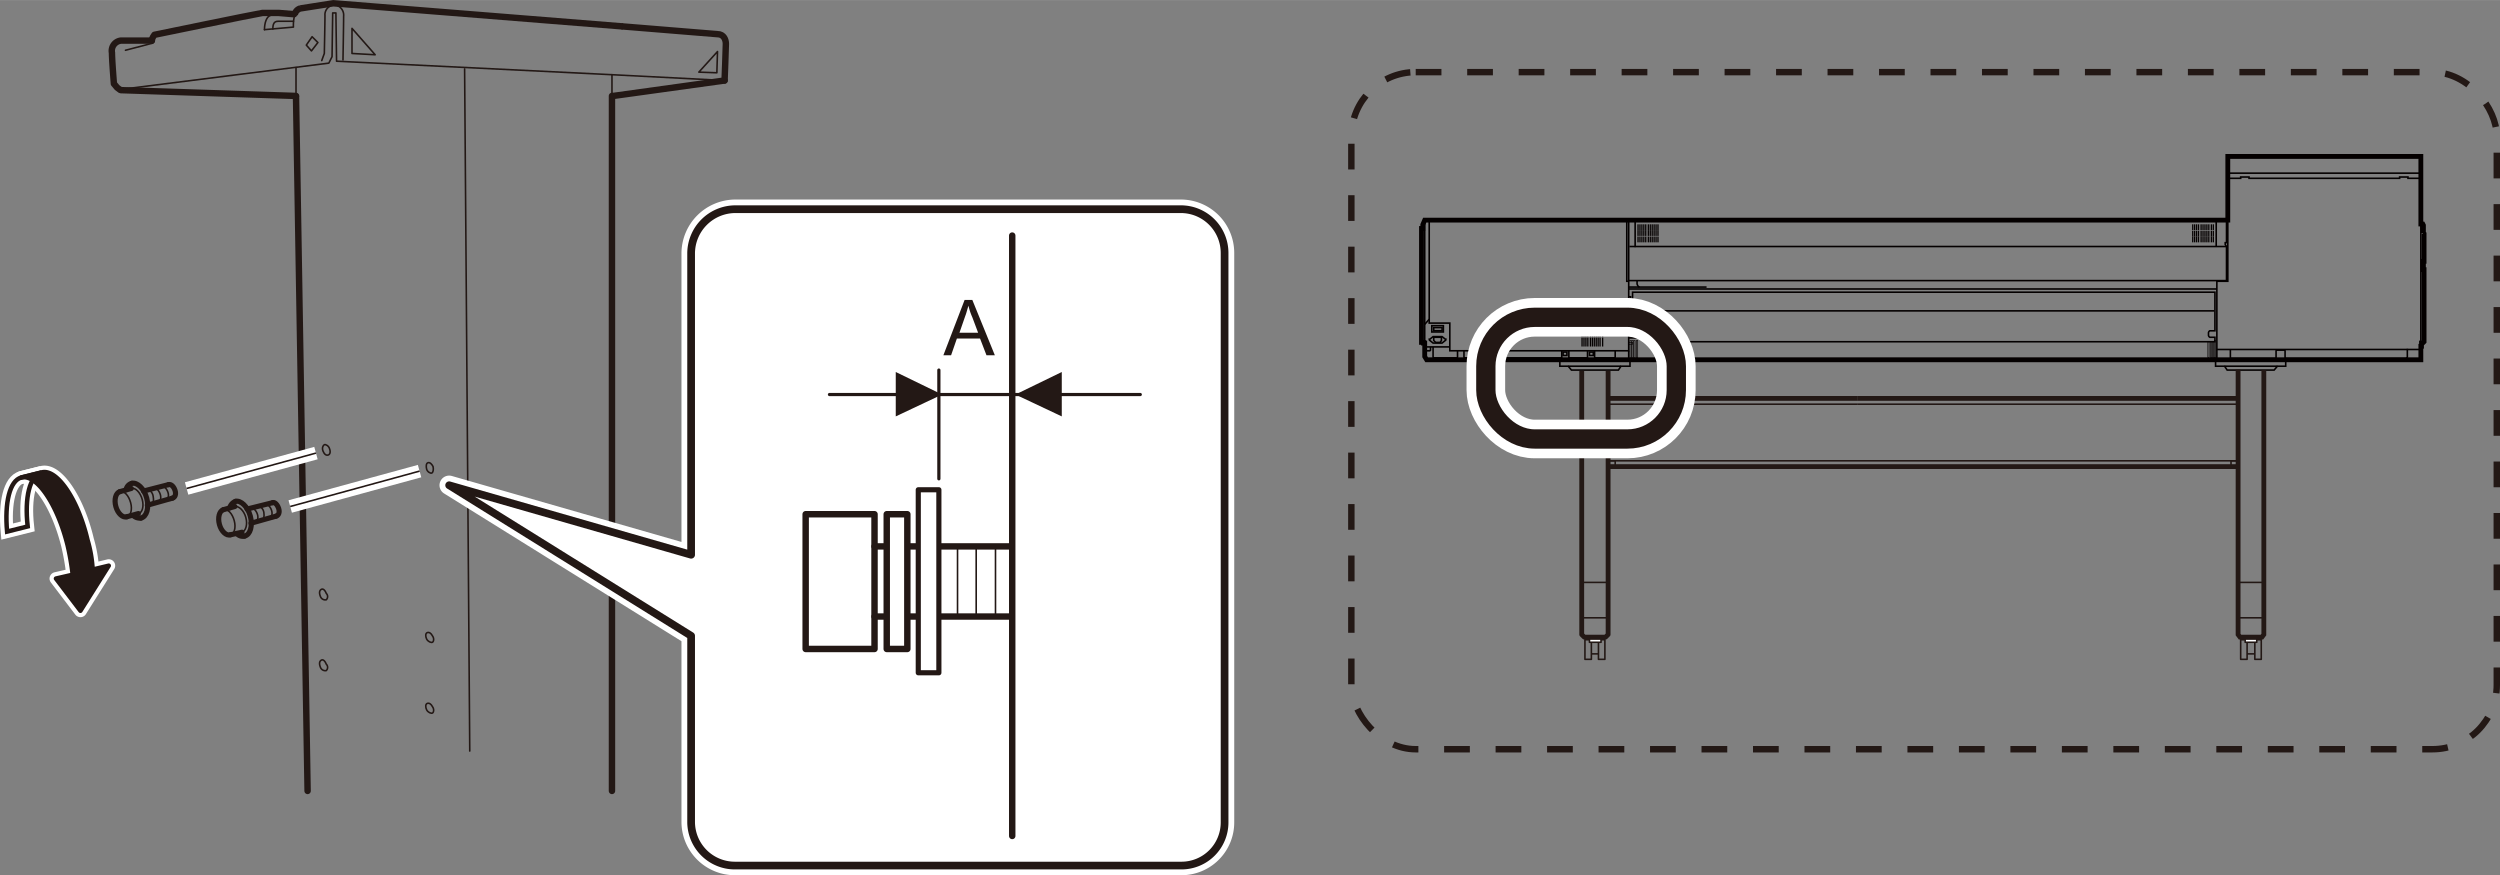 <svg id="レイヤー_1" data-name="レイヤー 1" xmlns="http://www.w3.org/2000/svg" width="137.1mm" height="48mm" viewBox="0 0 388.5 136"><rect x="0" y="0" width="388.5" height="136" fill="#808080" stroke="none"/><defs><style>.cls-1,.cls-10,.cls-11,.cls-13,.cls-14,.cls-15,.cls-16,.cls-17,.cls-18,.cls-19,.cls-2,.cls-20,.cls-21,.cls-22,.cls-23,.cls-3,.cls-4,.cls-5,.cls-7,.cls-8,.cls-9{fill:none;}.cls-1,.cls-11,.cls-14,.cls-15,.cls-16,.cls-2,.cls-20,.cls-21,.cls-23,.cls-3,.cls-4,.cls-8,.cls-9{stroke:#231815;}.cls-1,.cls-13,.cls-14,.cls-15,.cls-3,.cls-4,.cls-7,.cls-9{stroke-linecap:round;}.cls-1,.cls-10,.cls-11,.cls-13,.cls-14,.cls-15,.cls-20,.cls-3,.cls-4,.cls-7,.cls-9{stroke-linejoin:round;}.cls-1,.cls-11,.cls-18{stroke-width:0.25px;}.cls-16,.cls-17,.cls-18,.cls-19,.cls-2,.cls-21,.cls-22,.cls-23{stroke-miterlimit:10;}.cls-4{stroke-width:0.8px;}.cls-10,.cls-13,.cls-22,.cls-5,.cls-7{stroke:#fff;}.cls-10,.cls-5,.cls-7{stroke-width:2px;}.cls-6{fill:#231815;}.cls-8,.cls-9{stroke-width:0.7px;}.cls-12{fill:#fff;}.cls-13,.cls-23{stroke-width:3px;}.cls-14{stroke-width:1.2px;}.cls-15{stroke-width:0.5px;}.cls-16{stroke-dasharray:4 4;}.cls-17,.cls-18,.cls-19{stroke:#040000;}.cls-17,.cls-20,.cls-21{stroke-width:0.75px;}.cls-19{stroke-width:0.1px;}.cls-22{stroke-width:6px;}</style></defs><polygon class="cls-1" points="47.6 7 48.4 7.9 49.4 6.6 48.5 5.7 47.6 7"/><path class="cls-1" d="M45.8,2.3a6.2,6.2,0,0,0-.2,1.9l-4.5.4"/><path class="cls-2" d="M96.8,4.1,51.8.5l-5.1.8a1.2,1.2,0,0,0-.9,1"/><line class="cls-1" x1="95.1" y1="14.9" x2="95.1" y2="11.6"/><line class="cls-3" x1="95.1" y1="122.9" x2="95.1" y2="14.9"/><line class="cls-3" x1="46" y1="15" x2="47.8" y2="122.9"/><line class="cls-1" x1="46" y1="10.5" x2="46" y2="15"/><line class="cls-1" x1="72.2" y1="10.7" x2="73" y2="116.7"/><path class="cls-1" d="M67.2,98.8c.3.4.2.9,0,1s-.7-.1-.9-.5-.2-.9.1-1S67,98.4,67.2,98.8Z"/><path class="cls-1" d="M67.3,72.5c.1.5,0,.9-.2,1s-.7-.2-.8-.6-.1-.9.2-1S67.1,72.1,67.3,72.5Z"/><path class="cls-1" d="M50.7,92.2a.7.7,0,0,1,0,1,.8.8,0,0,1-.9-.5c-.2-.5-.2-.9.1-1.1S50.5,91.7,50.7,92.2Z"/><path class="cls-1" d="M67.2,109.8c.3.4.2.9,0,1s-.7-.1-.9-.5-.2-.9.1-1S67,109.4,67.2,109.8Z"/><path class="cls-1" d="M50.7,103.2a.7.7,0,0,1,0,1,.8.8,0,0,1-.9-.5c-.2-.5-.2-.9.1-1.1S50.5,102.7,50.7,103.2Z"/><path class="cls-1" d="M51.2,69.7c.2.5.1.9-.2,1s-.6-.1-.8-.6,0-.9.2-1S51.1,69.3,51.2,69.7Z"/><path class="cls-1" d="M52.5.9a1.6,1.6,0,0,1,.9,1.6c0,1.3-.1,6.8-.1,6.8"/><path class="cls-1" d="M51.4.9a1.5,1.5,0,0,0-.9,1.5c0,1.2-.1,5.9-.1,5.9L50,9.4"/><path class="cls-1" d="M23.6,6.3a1,1,0,0,0,.1.4L19.5,7.8"/><path class="cls-3" d="M45.7,2.2,43.3,2H40.8C39.5,2.2,24,5.4,24,5.4s-.4.5-.4.9"/><path class="cls-1" d="M45.6,3.3H43.2c-.6,0-.8.4-.8,1.2"/><path class="cls-1" d="M42,2.4c-.6.2-.9,1.2-.9,2.2"/><line class="cls-3" x1="18.8" y1="14" x2="46" y2="14.9"/><path class="cls-3" d="M112.6,12.5s.2-5.1.2-5.7-.3-1.5-1.3-1.5L96.8,4.1"/><line class="cls-1" x1="95.1" y1="11.6" x2="112.6" y2="12.5"/><polyline class="cls-1" points="18.6 13.9 51.1 9.8 51.6 8.8 51.7 2 52.2 2 52.3 9.5 95.1 11.6"/><path class="cls-3" d="M23.6,6.3H18.8a1.6,1.6,0,0,0-1.4,1.9c0,1.1.3,4.8.3,4.8l.5.6.4.3"/><line class="cls-4" x1="18.6" y1="76.4" x2="20.4" y2="75.9"/><line class="cls-4" x1="21.5" y1="79.8" x2="19.7" y2="80.3"/><line class="cls-4" x1="22.3" y1="76.3" x2="26.2" y2="75.3"/><line class="cls-4" x1="26.8" y1="77.4" x2="22.9" y2="78.5"/><path class="cls-1" d="M18.6,76.4c.7-.2,1.4.6,1.7,1.7s0,2.1-.6,2.2"/><path class="cls-4" d="M19.7,80.3c-.6.2-1.4-.5-1.7-1.6s0-2.1.6-2.3"/><path class="cls-4" d="M26.2,75.3c.4-.1.8.3,1,.9s0,1.1-.4,1.2"/><path class="cls-1" d="M25.1,75.6c.4-.1.8.3,1,.9s0,1.1-.4,1.2"/><path class="cls-1" d="M24,75.9c.3-.1.7.3.9.9s0,1.2-.3,1.2"/><path class="cls-1" d="M22.9,76.2c.4-.1.8.3.9.9s.1,1.1-.3,1.2"/><path class="cls-1" d="M20.4,75.9c.6-.2,1.4.6,1.7,1.7s0,2.1-.6,2.2"/><path class="cls-4" d="M19.6,76.1a1.2,1.2,0,0,1,.9-1"/><path class="cls-4" d="M21.9,80.5a1.5,1.5,0,0,1-1.2-.4"/><path class="cls-4" d="M20.5,75.1c.8-.2,1.9.8,2.3,2.3s0,2.9-.9,3.1"/><path class="cls-5" d="M1.1,82.6l3.2-.8c-.5-4.5.3-7.9,2.2-8.4l-3.2.8C1.5,74.7.7,78.1,1.1,82.6Z"/><path class="cls-6" d="M10.5,84.7a40.4,40.4,0,0,1,.8,4.6l-2.6.6,3.8,5,4.4-7-2.5.6a20.2,20.2,0,0,0-.8-4.6c-1.5-6.4-4.8-11.1-7.1-10.5l-3.2.8c2.4-.6,5.6,4.1,7.2,10.5"/><path class="cls-7" d="M10.5,84.7a40.4,40.4,0,0,1,.8,4.6l-2.6.6,3.8,5,4.4-7-2.5.6a20.2,20.2,0,0,0-.8-4.6c-1.5-6.4-4.8-11.1-7.1-10.5l-3.2.8C5.7,73.6,8.9,78.3,10.5,84.7Z"/><path class="cls-8" d="M1.1,82.6l3.2-.8c-.5-4.5.3-7.9,2.2-8.4l-3.2.8C1.5,74.7.7,78.1,1.1,82.6Z"/><path class="cls-6" d="M10.5,84.7a40.4,40.4,0,0,1,.8,4.6l-2.6.6,3.8,5,4.4-7-2.5.6a20.2,20.2,0,0,0-.8-4.6c-1.5-6.4-4.8-11.1-7.1-10.5l-3.2.8c2.4-.6,5.6,4.1,7.2,10.5"/><path class="cls-9" d="M10.5,84.7a40.4,40.4,0,0,1,.8,4.6l-2.6.6,3.8,5,4.4-7-2.5.6a20.2,20.2,0,0,0-.8-4.6c-1.5-6.4-4.8-11.1-7.1-10.5l-3.2.8C5.7,73.6,8.9,78.3,10.5,84.7Z"/><line class="cls-10" x1="49.1" y1="70.4" x2="29" y2="75.9"/><line class="cls-11" x1="49.1" y1="70.4" x2="29" y2="75.9"/><line class="cls-4" x1="34.7" y1="79.2" x2="36.5" y2="78.7"/><line class="cls-4" x1="37.6" y1="82.7" x2="35.8" y2="83.1"/><line class="cls-4" x1="38.4" y1="79.1" x2="42.4" y2="78.1"/><line class="cls-4" x1="42.9" y1="80.2" x2="39" y2="81.3"/><path class="cls-1" d="M34.7,79.2c.7-.2,1.4.6,1.7,1.7s0,2.1-.6,2.2"/><path class="cls-4" d="M35.8,83.1c-.6.2-1.4-.5-1.7-1.6s0-2.1.6-2.3"/><path class="cls-4" d="M42.4,78.1c.3-.1.7.3.9.9s0,1.1-.4,1.2"/><path class="cls-1" d="M41.2,78.4c.4-.1.8.3,1,.9s0,1.2-.4,1.2"/><path class="cls-1" d="M40.1,78.7c.3-.1.8.3.9.9s0,1.2-.3,1.3"/><path class="cls-1" d="M39,79c.4-.1.8.3,1,.9s0,1.2-.4,1.2"/><path class="cls-1" d="M36.5,78.7c.6-.1,1.4.6,1.7,1.7s0,2.1-.6,2.3"/><path class="cls-4" d="M35.7,78.9a1.5,1.5,0,0,1,.9-1"/><path class="cls-4" d="M38,83.3a1.2,1.2,0,0,1-1.2-.4"/><path class="cls-4" d="M36.6,77.9c.8-.2,1.9.8,2.3,2.3s0,2.9-.9,3.1"/><line class="cls-10" x1="65.2" y1="73.2" x2="45.1" y2="78.7"/><line class="cls-11" x1="65.2" y1="73.2" x2="45.1" y2="78.7"/><polygon class="cls-1" points="111.5 8 111.4 11.3 108.6 11.2 111.5 8"/><polygon class="cls-1" points="54.7 4.4 54.7 8.3 58.3 8.5 54.7 4.4"/><path class="cls-12" d="M190.3,39.3v88.5a6.7,6.7,0,0,1-6.7,6.7H114.2a6.8,6.8,0,0,1-6.8-6.7v-29L69.8,75.4l37.6,10.8V39.3a6.9,6.9,0,0,1,6.8-6.8h69.4a6.8,6.8,0,0,1,6.7,6.8"/><path class="cls-13" d="M190.3,39.3v88.5a6.7,6.7,0,0,1-6.7,6.7H114.2a6.8,6.8,0,0,1-6.8-6.7v-29L69.8,75.4l37.6,10.8V39.3a6.9,6.9,0,0,1,6.8-6.8h69.4A6.8,6.8,0,0,1,190.3,39.3Z"/><path class="cls-14" d="M190.3,39.3v88.5a6.7,6.7,0,0,1-6.7,6.7H114.2a6.8,6.8,0,0,1-6.8-6.7v-29L69.8,75.4l37.6,10.8V39.3a6.9,6.9,0,0,1,6.8-6.8h69.4A6.8,6.8,0,0,1,190.3,39.3Z"/><line class="cls-3" x1="157.3" y1="36.6" x2="157.3" y2="129.9"/><rect class="cls-3" x="125.2" y="79.9" width="10.7" height="20.94"/><line class="cls-3" x1="135.9" y1="95.8" x2="157.2" y2="95.8"/><line class="cls-3" x1="157.2" y1="84.9" x2="135.9" y2="84.9"/><rect class="cls-12" x="142.7" y="76.1" width="3.2" height="28.44"/><rect class="cls-4" x="142.7" y="76.1" width="3.2" height="28.44"/><rect class="cls-12" x="137.8" y="79.9" width="3.2" height="20.94"/><rect class="cls-3" x="137.8" y="79.9" width="3.2" height="20.94"/><line class="cls-1" x1="154.7" y1="84.9" x2="154.7" y2="95.8"/><line class="cls-1" x1="151.7" y1="84.9" x2="151.7" y2="95.8"/><line class="cls-1" x1="148.8" y1="84.9" x2="148.8" y2="95.8"/><line class="cls-15" x1="145.9" y1="74.4" x2="145.9" y2="57.5"/><line class="cls-15" x1="128.9" y1="61.3" x2="177.2" y2="61.3"/><polygon class="cls-6" points="165 64.7 157.8 61.3 165 57.8 165 64.7"/><polygon class="cls-6" points="139.2 64.7 146.4 61.3 139.2 57.8 139.2 64.7"/><path class="cls-6" d="M146.6,55.2l3.3-8.6h1.2l3.5,8.6h-1.3l-1-2.6h-3.6l-.9,2.6Zm2.5-3.5H152l-.9-2.4a9.4,9.4,0,0,1-.6-1.8c-.2.6-.3,1.1-.5,1.6Z"/><rect class="cls-16" x="210" y="11.2" width="178" height="105.22" rx="10"/><polyline class="cls-17" points="376.6 36.2 376.6 35 376.5 34.8 376.2 34.8 376.2 24.3 346.2 24.3 346.2 34.2 221.4 34.2 221.1 34.9 221.1 35.5 220.9 35.5 220.9 53.2 221.2 53.2 221.2 53.3 221.4 53.3 221.4 55.4 221.7 55.9 376.2 55.9 376.2 53.8 376.3 53.8 376.3 53.3 376.5 53.3 376.7 53.1 376.7 41.9 376.6 41.9 376.6 40.6 376.7 40.6 376.7 36.3 376.6 36.2 376.5 36.2"/><line class="cls-18" x1="376.2" y1="34.8" x2="376.2" y2="53.8"/><polyline class="cls-18" points="346.2 34.2 346.2 43.7 344.5 43.7 344.5 54.3 376.2 54.3"/><line class="cls-18" x1="346" y1="38.3" x2="253.2" y2="38.3"/><polyline class="cls-18" points="252.8 34.2 252.8 43.7 253.1 43.7 253.1 54.5 225.3 54.5 225.3 50.2 222.1 50.2 222.1 34.1"/><line class="cls-18" x1="221.4" y1="53.3" x2="221.4" y2="34.3"/><line class="cls-18" x1="222.1" y1="49.6" x2="221.4" y2="50.4"/><line class="cls-18" x1="221.4" y1="53.9" x2="225.3" y2="53.9"/><polyline class="cls-18" points="346 34.2 346 37.7 345.8 37.7 345.8 38 346 38.3 346 43.6 253.1 43.6 253.1 34.2"/><line class="cls-18" x1="344.1" y1="48.3" x2="254.5" y2="48.3"/><path class="cls-18" d="M254,48.5h.5v-.7h-.8V45.4h90.5v6h-.8a.4.4,0,0,0-.2.4V52a.4.4,0,0,0,.2.4h.8v.7H256.8V50.2h-2.6v-1H254"/><polyline class="cls-18" points="253 46.1 253.4 46.1 253.4 47.8 254 48.3 254 50.6 253.6 50.6 253.6 51.4"/><polyline class="cls-18" points="253.1 51.5 254.3 51.5 254.3 52.5"/><line class="cls-18" x1="254" y1="50.5" x2="256.8" y2="50.5"/><line class="cls-18" x1="253" y1="52.5" x2="256.8" y2="52.5"/><line class="cls-18" x1="253.1" y1="44.9" x2="344.5" y2="44.9"/><line class="cls-18" x1="344.5" y1="54.3" x2="344.5" y2="55.9"/><polyline class="cls-18" points="346.6 54.3 346.6 55.6 346.7 55.7 353.6 55.7 353.7 55.6 353.7 54.5 353.8 54.4 355 54.4 355.1 54.5 355.1 55.6 355.3 55.7 373.9 55.7 374.1 55.5 374.1 54.2"/><polyline class="cls-18" points="346.2 27.7 348.2 27.7 348.2 27.5 349.5 27.5 349.5 27.7 372.9 27.7 372.9 27.5 374.2 27.5 374.2 27.7 376.2 27.7"/><line class="cls-18" x1="346.3" y1="26.9" x2="376.1" y2="26.9"/><rect class="cls-19" x="249" y="51" width="0.1" height="1.29"/><rect class="cls-19" x="248.6" y="51" width="0.1" height="1.29"/><rect class="cls-19" x="248.3" y="51" width="0.1" height="1.29"/><rect class="cls-19" x="248" y="51" width="0.1" height="1.29"/><rect class="cls-19" x="247.7" y="51" width="0.1" height="1.29"/><rect class="cls-19" x="247.4" y="51" width="0.1" height="1.29"/><rect class="cls-19" x="247.1" y="51" width="0.1" height="1.29"/><rect class="cls-19" x="246.7" y="51" width="0.1" height="1.29"/><rect class="cls-19" x="246.4" y="51" width="0.1" height="1.29"/><rect class="cls-19" x="246.1" y="51" width="0.1" height="1.29"/><rect class="cls-19" x="245.8" y="51" width="0.1" height="1.29"/><rect class="cls-19" x="249" y="52.5" width="0.1" height="1.29"/><rect class="cls-19" x="248.6" y="52.5" width="0.1" height="1.29"/><rect class="cls-19" x="248.3" y="52.5" width="0.1" height="1.29"/><rect class="cls-19" x="248" y="52.5" width="0.1" height="1.29"/><rect class="cls-19" x="247.7" y="52.5" width="0.1" height="1.29"/><rect class="cls-19" x="247.4" y="52.5" width="0.1" height="1.29"/><rect class="cls-19" x="247.1" y="52.5" width="0.1" height="1.29"/><rect class="cls-19" x="246.7" y="52.5" width="0.1" height="1.29"/><rect class="cls-19" x="246.4" y="52.5" width="0.1" height="1.29"/><rect class="cls-19" x="246.1" y="52.5" width="0.1" height="1.29"/><rect class="cls-19" x="245.8" y="52.5" width="0.1" height="1.29"/><rect class="cls-19" x="254.5" y="34.9" width="0.1" height="0.8"/><rect class="cls-19" x="254.8" y="34.9" width="0.1" height="0.8"/><rect class="cls-19" x="255.1" y="34.9" width="0.1" height="0.8"/><rect class="cls-19" x="255.4" y="34.9" width="0.1" height="0.8"/><rect class="cls-19" x="255.7" y="34.9" width="0.1" height="0.8"/><rect class="cls-19" x="256.1" y="34.9" width="0.1" height="0.8"/><rect class="cls-19" x="256.4" y="34.9" width="0.1" height="0.8"/><rect class="cls-19" x="256.7" y="34.9" width="0.1" height="0.8"/><rect class="cls-19" x="257" y="34.9" width="0.1" height="0.8"/><rect class="cls-19" x="257.3" y="34.9" width="0.1" height="0.8"/><rect class="cls-19" x="257.6" y="34.9" width="0.1" height="0.8"/><rect class="cls-19" x="254.5" y="35.8" width="0.1" height="0.8"/><rect class="cls-19" x="254.8" y="35.8" width="0.1" height="0.8"/><rect class="cls-19" x="255.1" y="35.8" width="0.1" height="0.8"/><rect class="cls-19" x="255.4" y="35.8" width="0.1" height="0.8"/><rect class="cls-19" x="255.7" y="35.8" width="0.1" height="0.8"/><rect class="cls-19" x="256.1" y="35.8" width="0.1" height="0.8"/><rect class="cls-19" x="256.4" y="35.8" width="0.1" height="0.8"/><rect class="cls-19" x="256.7" y="35.8" width="0.1" height="0.8"/><rect class="cls-19" x="257" y="35.8" width="0.1" height="0.8"/><rect class="cls-19" x="257.3" y="35.8" width="0.1" height="0.8"/><rect class="cls-19" x="257.6" y="35.8" width="0.1" height="0.8"/><rect class="cls-19" x="254.5" y="36.8" width="0.1" height="0.8"/><rect class="cls-19" x="254.8" y="36.8" width="0.1" height="0.8"/><rect class="cls-19" x="255.1" y="36.8" width="0.1" height="0.8"/><rect class="cls-19" x="255.4" y="36.8" width="0.1" height="0.8"/><rect class="cls-19" x="255.7" y="36.8" width="0.1" height="0.8"/><rect class="cls-19" x="256.1" y="36.8" width="0.1" height="0.8"/><rect class="cls-19" x="256.4" y="36.8" width="0.1" height="0.8"/><rect class="cls-19" x="256.7" y="36.8" width="0.1" height="0.8"/><rect class="cls-19" x="257" y="36.8" width="0.1" height="0.8"/><rect class="cls-19" x="257.3" y="36.8" width="0.1" height="0.8"/><rect class="cls-19" x="257.6" y="36.8" width="0.1" height="0.8"/><rect class="cls-19" x="340.7" y="34.9" width="0.1" height="0.8"/><rect class="cls-19" x="341" y="34.9" width="0.1" height="0.8"/><rect class="cls-19" x="341.3" y="34.9" width="0.1" height="0.8"/><rect class="cls-19" x="341.6" y="34.9" width="0.1" height="0.8"/><rect class="cls-19" x="342" y="34.9" width="0.1" height="0.8"/><rect class="cls-19" x="342.3" y="34.9" width="0.1" height="0.8"/><rect class="cls-19" x="342.6" y="34.9" width="0.1" height="0.8"/><rect class="cls-19" x="342.9" y="34.9" width="0.1" height="0.8"/><rect class="cls-19" x="343.2" y="34.9" width="0.1" height="0.8"/><rect class="cls-19" x="343.6" y="34.9" width="0.1" height="0.8"/><rect class="cls-19" x="343.9" y="34.9" width="0.1" height="0.8"/><rect class="cls-19" x="340.7" y="35.9" width="0.1" height="0.8"/><rect class="cls-19" x="341" y="35.9" width="0.1" height="0.8"/><rect class="cls-19" x="341.3" y="35.9" width="0.1" height="0.8"/><rect class="cls-19" x="341.6" y="35.9" width="0.1" height="0.8"/><rect class="cls-19" x="342" y="35.9" width="0.1" height="0.8"/><rect class="cls-19" x="342.3" y="35.9" width="0.1" height="0.8"/><rect class="cls-19" x="342.6" y="35.9" width="0.1" height="0.8"/><rect class="cls-19" x="342.9" y="35.9" width="0.1" height="0.8"/><rect class="cls-19" x="343.2" y="35.9" width="0.1" height="0.8"/><rect class="cls-19" x="343.6" y="35.9" width="0.1" height="0.8"/><rect class="cls-19" x="343.9" y="35.9" width="0.1" height="0.8"/><rect class="cls-19" x="340.7" y="36.8" width="0.1" height="0.8"/><rect class="cls-19" x="341" y="36.8" width="0.1" height="0.8"/><rect class="cls-19" x="341.3" y="36.8" width="0.1" height="0.8"/><rect class="cls-19" x="341.6" y="36.8" width="0.1" height="0.8"/><rect class="cls-19" x="342" y="36.8" width="0.1" height="0.8"/><rect class="cls-19" x="342.3" y="36.8" width="0.1" height="0.8"/><rect class="cls-19" x="342.6" y="36.8" width="0.1" height="0.8"/><rect class="cls-19" x="342.9" y="36.8" width="0.1" height="0.8"/><rect class="cls-19" x="343.2" y="36.8" width="0.1" height="0.8"/><rect class="cls-19" x="343.6" y="36.8" width="0.1" height="0.8"/><rect class="cls-19" x="343.9" y="36.8" width="0.1" height="0.8"/><line class="cls-18" x1="344.4" y1="34.2" x2="344.4" y2="38.3"/><line class="cls-18" x1="254.1" y1="34.2" x2="254.1" y2="38.4"/><path class="cls-18" d="M254.4,43.6v.5s.1.5.4.5h10.4"/><line class="cls-18" x1="254.8" y1="44.6" x2="253.1" y2="44.6"/><rect class="cls-19" x="343.1" y="53.1" width="0.2" height="2.45"/><rect class="cls-19" x="343.5" y="53.1" width="0.2" height="2.45"/><rect class="cls-19" x="343.8" y="53.1" width="0.2" height="2.45"/><rect class="cls-19" x="344.1" y="52.9" width="0.2" height="2.68"/><rect class="cls-19" x="253.3" y="52.9" width="0.2" height="2.72"/><rect class="cls-19" x="253.6" y="52.9" width="0.2" height="2.72"/><rect class="cls-19" x="253.9" y="52.9" width="0.2" height="2.72"/><rect class="cls-19" x="254.3" y="52.9" width="0.2" height="2.72"/><rect class="cls-19" x="253.1" y="53.2" width="0.6" height="0.29"/><polyline class="cls-18" points="222.7 53.9 222.7 55.5 222.8 55.6 226.4 55.6 226.5 55.5 226.5 54.5"/><polyline class="cls-18" points="227.5 54.5 227.5 55.5 227.6 55.6 242.7 55.6 242.7 55.5 242.7 54.5"/><polyline class="cls-18" points="243.8 54.5 243.8 55.5 243.8 55.6 246.7 55.6 246.7 55.5 246.7 54.5"/><polyline class="cls-18" points="247.8 54.5 247.8 55.5 247.9 55.6 250.9 55.6 251 55.5 251 54.5"/><rect class="cls-18" x="242.9" y="54.7" width="0.6" height="0.53"/><rect class="cls-18" x="247" y="54.7" width="0.6" height="0.53"/><line class="cls-18" x1="253.1" y1="54.5" x2="253.1" y2="55.8"/><polyline class="cls-18" points="221.4 54.5 222.2 54.5 222.3 54.4 222.3 53.9"/><path class="cls-18" d="M224.1,53.3l.5-.4s.1,0,.1-.2h-.1l-.5-.4h-1.4l-.5.4h-.1c0,.2.1.2.1.2l.5.4Z"/><path class="cls-18" d="M222.8,52.4H224v.5l-.2.3h-.7l-.3-.3Z"/><rect class="cls-18" x="222.5" y="50.6" width="1.8" height="0.98"/><rect class="cls-18" x="222.8" y="50.9" width="1.3" height="0.48"/><polyline class="cls-18" points="253.3 55.9 253.3 56.9 251.9 56.9 251.5 57.5 244.2 57.5 243.7 56.9 242.4 56.9 242.4 55.9"/><line class="cls-18" x1="243.7" y1="56.9" x2="251.9" y2="56.9"/><polyline class="cls-18" points="355.2 55.9 355.2 56.9 353.9 56.9 353.4 57.5 346.1 57.5 345.7 56.9 344.3 56.9 344.3 55.9"/><line class="cls-18" x1="345.7" y1="56.9" x2="353.9" y2="56.9"/><polyline class="cls-20" points="249.9 57.6 249.9 98.6 249.5 99 246.2 99 245.8 98.6 245.8 57.6"/><rect class="cls-11" x="246.3" y="99.4" width="1" height="3.05"/><rect class="cls-11" x="248.4" y="99.4" width="1" height="3.05"/><line class="cls-11" x1="247.3" y1="101.6" x2="248.4" y2="101.6"/><line class="cls-11" x1="247.3" y1="99.4" x2="247.3" y2="98.9"/><line class="cls-11" x1="248.4" y1="99.4" x2="248.4" y2="98.9"/><rect class="cls-12" x="247" y="99.3" width="1.8" height="0.5"/><rect class="cls-11" x="247" y="99.3" width="1.8" height="0.5"/><line class="cls-11" x1="245.8" y1="96" x2="249.9" y2="96"/><line class="cls-11" x1="245.8" y1="90.5" x2="249.9" y2="90.5"/><line class="cls-11" x1="249.9" y1="62.8" x2="288.6" y2="62.8"/><line class="cls-20" x1="249.9" y1="61.9" x2="288.6" y2="61.9"/><polyline class="cls-21" points="347.8 57.4 347.8 98.6 348.1 99 351.5 99 351.8 98.6 351.8 57.5"/><rect class="cls-11" x="350.4" y="99.4" width="1" height="3.05"/><rect class="cls-11" x="348.2" y="99.4" width="1" height="3.05"/><line class="cls-11" x1="350.4" y1="101.6" x2="349.2" y2="101.6"/><line class="cls-11" x1="350.4" y1="99.4" x2="350.4" y2="98.9"/><line class="cls-11" x1="349.2" y1="99.4" x2="349.2" y2="98.9"/><rect class="cls-12" x="348.9" y="99.3" width="1.8" height="0.5"/><rect class="cls-11" x="348.9" y="99.3" width="1.8" height="0.5"/><line class="cls-11" x1="351.8" y1="96" x2="347.8" y2="96"/><line class="cls-11" x1="351.8" y1="90.5" x2="347.8" y2="90.5"/><line class="cls-11" x1="347.8" y1="62.8" x2="288.6" y2="62.8"/><line class="cls-11" x1="347.8" y1="71.6" x2="250" y2="71.6"/><line class="cls-20" x1="347.8" y1="61.9" x2="288.6" y2="61.9"/><line class="cls-20" x1="347.8" y1="72.5" x2="250" y2="72.5"/><polyline class="cls-11" points="347.5 72.5 346.7 72.5 346.7 71.6 347.5 71.6"/><polyline class="cls-11" points="250.2 72.5 251 72.5 251 71.6 250.2 71.6"/><rect class="cls-22" x="230.9" y="49.3" width="29.6" height="18.91" rx="7.6"/><rect class="cls-23" x="230.9" y="49.3" width="29.6" height="18.91" rx="7.6"/><line class="cls-3" x1="112.6" y1="12.5" x2="95.3" y2="14.9"/></svg>